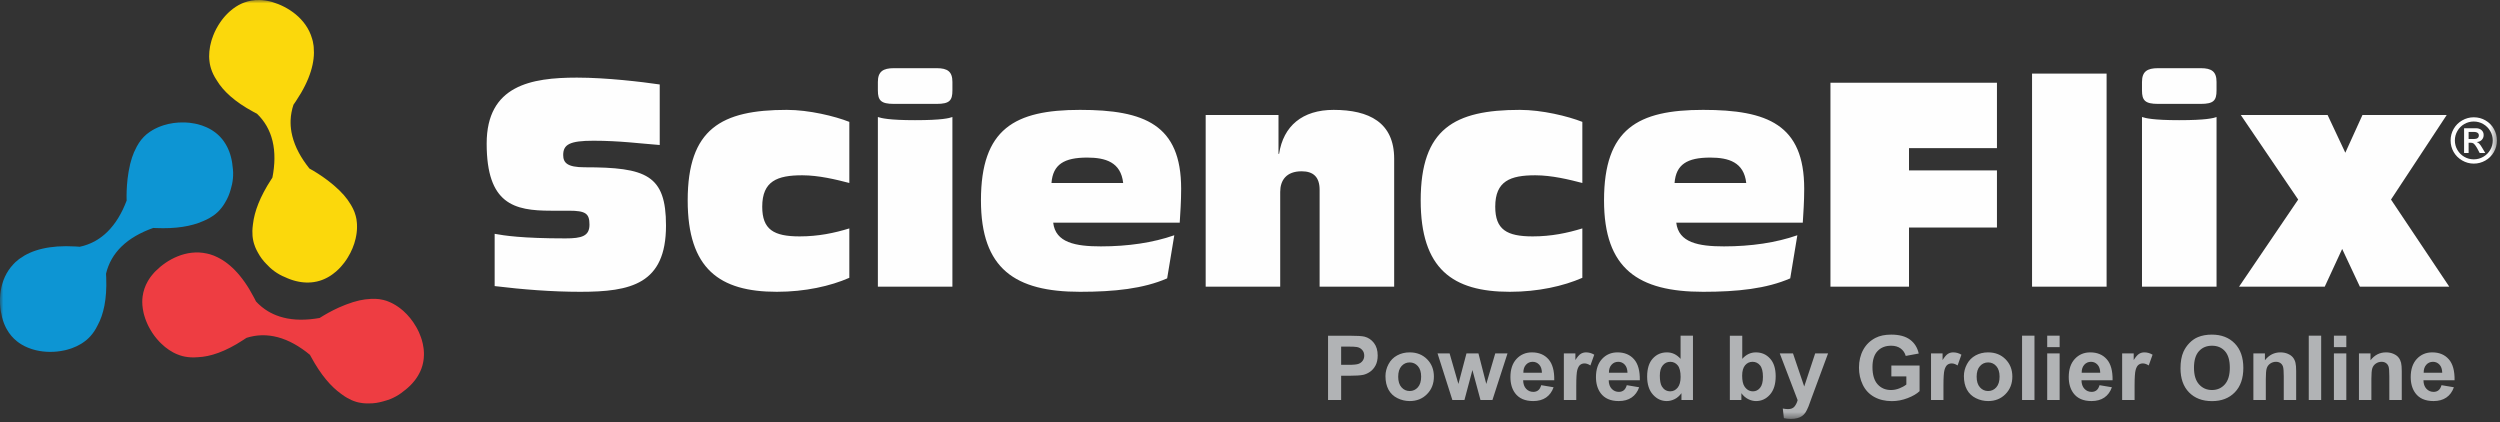 <svg xmlns="http://www.w3.org/2000/svg" xmlns:xlink="http://www.w3.org/1999/xlink" width="361" height="61" viewBox="0 0 361 61">
    <rect x="0" y="0" width="361" height="61" fill="#333333" stroke="none"/>
    <defs>
        <path id="prefix__a" d="M0 60.491L360.556 60.491 360.556 0 0 0z"/>
    </defs>
    <g fill="none" fill-rule="evenodd">
        <path fill="#FEFEFE" d="M71.429 33.764c1.36.248 3.918.66 10.228.66 2.35 0 3.463-.33 3.463-1.979 0-1.609-.536-2.02-2.97-2.02h-2.597c-5.32 0-9.278-.95-9.278-9.693 0-8.413 6.432-9.525 13.03-9.525 4.33 0 9.403.618 11.96.99v8.74c-2.763-.205-5.773-.617-9.567-.617-3.423 0-4.372.536-4.372 2.062 0 1.114.578 1.773 3.093 1.773 8.907 0 11.753 1.114 11.753 8.414 0 8.453-5.072 9.566-12.371 9.566-4.083 0-8.29-.33-12.372-.825v-7.546zM122.643 26.423c-1.896-.494-4.413-1.112-6.804-1.112-3.588 0-5.773.824-5.773 4.536 0 3.299 1.65 4.288 5.402 4.288 2.722 0 5.03-.494 7.175-1.153v7.133c-2.722 1.196-6.392 2.02-10.474 2.02-8.248 0-12.866-3.298-12.866-13.196 0-10.35 4.865-13.073 14.31-13.073 3.216 0 6.927.909 9.03 1.732v8.825zM126.765 16.897c.495.167 1.649.455 5.319.455h.083c3.835 0 4.907-.288 5.36-.455v24.497h-10.762V16.897zm0-5.072c0-1.484.742-1.98 2.308-1.98h6.187c1.567 0 2.268.496 2.268 1.98v1.238c0 1.443-.413 1.938-2.268 1.938h-6.187c-1.855 0-2.308-.495-2.308-1.938v-1.238zM162.186 26.423c-.33-3.01-2.557-3.668-5.196-3.668-3.341 0-4.95.989-5.156 3.668h10.352zm6.35 13.774c-3.423 1.486-7.587 1.939-12.577 1.939-9.362 0-14.31-3.3-14.31-13.197 0-10.35 4.866-13.073 14.31-13.073 9.319 0 14.598 2.145 14.598 11.383 0 1.979-.123 3.464-.206 4.907h-18.269c.33 2.886 3.217 3.422 6.887 3.422 3.917 0 7.547-.536 10.598-1.608l-1.031 6.227zM174.1 16.608h10.516v5.61h.083c.618-4.043 3.38-6.352 7.876-6.352 5.113 0 8.743 1.814 8.743 7.053v18.474h-10.765v-13.98c0-1.855-.907-2.68-2.597-2.68-2.225 0-3.094 1.32-3.094 2.97v13.69H174.1V16.608zM228.49 26.423c-1.896-.494-4.413-1.112-6.804-1.112-3.59 0-5.774.824-5.774 4.536 0 3.299 1.65 4.288 5.403 4.288 2.72 0 5.03-.494 7.175-1.153v7.133c-2.723 1.196-6.392 2.02-10.476 2.02-8.247 0-12.866-3.298-12.866-13.196 0-10.35 4.867-13.073 14.31-13.073 3.218 0 6.928.909 9.032 1.732v8.825zM252.156 26.423c-.329-3.01-2.557-3.668-5.194-3.668-3.343 0-4.95.989-5.156 3.668h10.35zm6.352 13.774c-3.423 1.486-7.59 1.939-12.578 1.939-9.36 0-14.308-3.3-14.308-13.197 0-10.35 4.865-13.073 14.308-13.073 9.32 0 14.597 2.145 14.597 11.383 0 1.979-.123 3.464-.206 4.907h-18.269c.332 2.886 3.217 3.422 6.89 3.422 3.915 0 7.546-.536 10.595-1.608l-1.029 6.227zM264.317 11.948L288.36 11.948 288.36 21.392 275.66 21.392 275.66 24.61 288.36 24.61 288.36 32.856 275.66 32.856 275.66 41.393 264.317 41.393z"/>
        <mask id="prefix__b" fill="#fff">
            <use xlink:href="#prefix__a"/>
        </mask>
        <path fill="#FEFEFE" d="M293.428 41.393L304.193 41.393 304.193 10.629 293.428 10.629zM309.304 16.897c.495.167 1.65.455 5.319.455h.083c3.835 0 4.908-.288 5.363-.455v24.497h-10.765V16.897zm0-5.072c0-1.484.74-1.98 2.31-1.98h6.184c1.568 0 2.27.496 2.27 1.98v1.238c0 1.443-.414 1.938-2.27 1.938h-6.183c-1.856 0-2.311-.495-2.311-1.938v-1.238zM331.858 28.816L323.57 16.608 336.107 16.608 338.664 22.054 341.138 16.608 353.304 16.608 345.261 28.816 353.673 41.394 340.766 41.394 338.209 35.949 335.693 41.394 323.321 41.394z" mask="url(#prefix__b)"/>
        <path fill="#0D95D3" d="M31.747 19.718l-.082-.084-.092-.088c-.003 0-.003-.002-.003-.002s0-.002-.002-.003c-.027-.026-.066-.06-.096-.086l-.006-.009-.094-.083c-.029-.025-.064-.055-.099-.083l-.014-.013s0-.002-.003-.002l-.002-.002-.119-.096-.03-.02c.01.005.017.011.024.017l-.107-.08-.023-.02c-.015-.01-.028-.017-.043-.028l-.06-.042c-.02-.016-.04-.03-.06-.044l-.152-.102-.17-.105-.01-.008c-.007-.002-.009-.002-.014-.006l-.074-.044-.005-.003c-.021-.01-.046-.024-.073-.04l-.076-.044c-.01-.004-.015-.008-.027-.014l-.014-.008c-.052-.027-.102-.055-.186-.094-.061-.032-.12-.06-.181-.087l-.055-.024-.026-.012c-.415-.185-.805-.312-1.142-.398-.021-.004-.046-.01-.069-.017l-.053-.014-.034-.008c-.006 0-.01-.003-.017-.005l-.046-.009-.223-.05-.021-.004c-.01-.003-.018-.003-.026-.006-.534-.107-.988-.145-1.287-.158h-.027c-.012 0-.029 0-.043-.002l-.24-.008h-.035c-.976-.018-1.962.116-2.887.408l-.1.034c-.11.038-.223.078-.332.118l-.02.008-.02.008-.1.038-.143.06-.034.013c-.037.015-.08.037-.123.054l-.116.053-.026.013-.025.01-.005.002v.001l-.009.004-.128.063.029-.014-.08.04-.037.02-.056.028c-.085.044-.196.11-.28.154l-.072.047c-.066.04-.133.08-.187.116l-.076.051-.046.033-.005.002c-.003.003-.007.004-.01.006l-.096.068c-.271.186-.512.387-.715.6-.024.024-.05.052-.076.082-.01.01-.02.017-.027.026-.063.07-.14.153-.22.25l-.049.05-.026.038-.021.024-.008.011-.006.002-.145.197.069-.09c-.046.06-.093.127-.142.196-.035.05-.069.097-.099.143-.027.042-.06.093-.087.142-.058.093-.116.19-.174.294-.008.015-.018.026-.024.04l-.01.015c-.003.011-.007.021-.012.031l-.013.017-.034.071c-.004.008-.01.017-.012.026-.473.854-.855 1.963-1.1 3.382-.008.036-.012.071-.02.11l-.017.096c-.218 1.29-.276 2.51-.282 3.383-.002.247.002.47.009.66v.056c-.166.44-.346.857-.535 1.255-.008.014-.014.03-.02.045-.093.19-.189.375-.287.557-.01.022-.023.045-.034.066-.1.188-.204.37-.313.543-.009.014-.015.031-.024.044-.114.185-.229.363-.348.535-.005.005-.008.01-.01.015-.24.345-.491.667-.756.965-.014.014-.024.03-.039.045-.079.09-.162.173-.245.258-.053.056-.107.116-.16.17-.137.133-.276.262-.416.383l-.027.022c-.438.377-.905.701-1.4.971l-.008.004c-.145.08-.293.151-.443.22-.025.01-.046.025-.074.035-.123.056-.248.104-.375.153-.055.021-.107.046-.164.064-.091.036-.188.063-.285.094-.09.028-.178.061-.272.087-.058.016-.117.03-.174.043-.12.031-.242.061-.367.09-.016-.003-.032-.003-.046-.005l-.198-.016c-.029-.002-.062-.006-.095-.006-.079-.006-.16-.01-.239-.015l-.052-.003c-3.766-.22-6.317.517-7.997 1.735-.03.022-.06.044-.09.063-.031.025-.063.046-.09.067-.126.09-.286.225-.454.384l-.047.043c-.05.045-.147.14-.27.276-2.109 2.225-2.197 5.407-1.64 7.621l.027.11.053.19c.019.065.038.131.058.193.002.006.004.008.004.012.037.12.078.234.121.347l.03.074c.033.084.068.17.104.252l.069.155.069.143c.04.082.083.16.126.241.007.008.013.022.02.034.403.723.901 1.29 1.45 1.731l.023.02c.05.037.1.08.153.114.036.031.078.06.118.09.03.02.057.04.085.061.444.305 1.014.605 1.723.838.027.01.053.017.083.026.053.02.103.035.16.05.002 0 .006.004.011.004l.033.008.083.023c.06.017.117.033.17.045.011.005.024.007.032.01.07.017.151.033.23.053l.062.014c.005 0 .01 0 .016.003l.026.005.078.015c.077.016.155.03.223.043.079.014.176.028.264.038l.042.006.008.001c.006.003.016.003.02.004l.06.01c.088.007.178.017.253.025l.106.01.09.006.122.011.109.003h.014c.115.007.223.011.325.013h.062c.7.011 1.412-.068 2.096-.22.063-.01.114-.022.155-.033.073-.017.144-.036.215-.056l.047-.013c.176-.048.346-.1.514-.155.07-.024.118-.04.178-.062.449-.165.873-.364 1.255-.594.008-.003.018-.009.024-.014.075-.048.15-.09.22-.14.027-.018.053-.035.08-.055.046-.03.083-.057.133-.092.008-.005.014-.01.02-.016l.003-.002h.002l.002-.004.027-.02.09-.067c.206-.15.395-.315.564-.485v-.003c.003 0 .005 0 .005-.004l.014-.013c.05-.05.1-.104.146-.153.01-.009.018-.019.027-.029l.053-.057.012-.017c.35-.386.695-.882 1.014-1.54.848-1.546 1.354-3.78 1.236-6.84-.008-.294-.018-.5-.026-.606.032-.134.067-.264.104-.395.014-.044.022-.088.037-.132.033-.108.075-.218.113-.327.024-.072.05-.152.08-.224.03-.079.064-.155.1-.23.043-.102.082-.205.128-.303.025-.053.056-.103.082-.153.06-.12.12-.24.188-.356.017-.034.04-.066.06-.098.078-.134.156-.264.241-.39.015-.024.032-.044.05-.066.092-.138.188-.27.293-.403.01-.014.023-.03.037-.045.105-.13.213-.258.323-.384l.03-.032.027-.03c.117-.126.237-.252.364-.374.058-.055.12-.107.18-.162.091-.084.178-.169.274-.25l.082-.063c.131-.109.265-.216.404-.322l.113-.08c.134-.097.268-.194.41-.287.05-.032.104-.06.154-.093.134-.086.265-.17.404-.252.061-.034.128-.068.19-.103.133-.075.265-.149.405-.22.07-.036.145-.07.218-.105.138-.068.273-.136.414-.2.069-.032.14-.059.206-.089.151-.066.303-.132.463-.196.05-.02.102-.037.152-.058.163-.06.328-.124.498-.185.015 0 .029.004.044.004l.215.01.047.001c2.998.134 5.213-.265 6.838-.979.06-.026.107-.045.137-.056l.03-.014c.588-.249 1.02-.504 1.345-.733.002 0 .005-.005.01-.006l.026-.019-.01.007.024-.016c.02-.016.042-.03.06-.046.021-.013.041-.032.063-.046h.002v-.002c.007-.006.015-.01.021-.016.01-.006.017-.012.026-.019.003-.003.01-.007.017-.01l.014-.012c.022-.019.042-.037.064-.053l.05-.04.043-.037c.076-.066.141-.122.188-.165.034-.032.07-.067.11-.102.11-.106.274-.277.468-.523.003-.004.01-.009.012-.014.003-.008.008-.013.014-.019.032-.044.068-.086.103-.135l.054-.076c.024-.036.048-.067.071-.103l.014-.018c.006-.006.009-.013.013-.017l.053-.084h.002l.052-.084c.002 0 .002-.002.002-.002.032-.047.059-.095.089-.143.014-.025.026-.047.041-.07.008-.013.014-.027.023-.039l.01-.016c.371-.606.626-1.244.795-1.87.29-.926.468-2.083.262-3.378 0-.008-.003-.015-.003-.023l-.016-.14V23.8l-.006-.053-.012-.108c-.017-.1-.035-.232-.052-.333l-.052-.259-.008-.038c-.002-.01-.008-.024-.008-.037l-.01-.047c-.002-.005-.002-.007-.004-.008l-.007-.04c0-.007-.005-.015-.006-.02 0 .002 0 .006.004.008-.004-.003-.004-.007-.005-.009v.001c-.016-.077-.037-.157-.054-.22-.014-.055-.027-.108-.044-.159l-.004-.014c-.005-.026-.011-.048-.02-.07-.005-.013-.008-.028-.01-.04l-.027-.083c-.017-.046-.03-.094-.047-.138-.002-.013-.006-.026-.012-.038v-.003l-.053-.145-.023-.068-.044-.107c-.01-.023-.019-.047-.03-.07-.008-.022-.015-.044-.027-.069l-.026-.058-.041-.099-.023-.048.01.024-.011-.025-.01-.023c-.005-.013-.012-.023-.017-.035l-.043-.088-.016-.036-.01-.012v-.005l-.002-.005-.014-.027s0-.003-.003-.004c-.009-.019-.017-.037-.028-.057-.01-.023-.024-.045-.035-.065l-.017-.03-.016-.028c-.216-.399-.5-.82-.873-1.215l-.024-.026c-.005-.005-.01-.012-.017-.017-.009-.012-.02-.023-.03-.032-.002 0-.003-.003-.005-.005z" mask="url(#prefix__b)"/>
        <path fill="#EE3D42" d="M61.014 52.7v-.002c.011-.034.023-.078.03-.115l.03-.121v-.006c.01-.038.02-.088.029-.127v-.01c.01-.04.017-.084.024-.123.008-.04.014-.084.02-.125l.004-.022v-.005l.02-.151.005-.035-.004.026.015-.132.003-.032c.003-.017.003-.033.004-.048l.003-.075c.005-.024.006-.049.006-.074l.01-.183c.002-.087.005-.143.005-.201v-.024c0-.028-.003-.055-.003-.089v-.005l-.002-.081v-.118l-.005-.018c-.002-.058-.005-.118-.012-.207-.006-.069-.012-.137-.02-.203l-.008-.057c0-.009 0-.019-.002-.028-.055-.45-.145-.85-.247-1.186-.005-.021-.012-.043-.021-.066l-.014-.052-.011-.035c-.002-.006-.002-.01-.005-.016l-.016-.046c-.023-.075-.047-.144-.072-.215-.002-.009-.005-.017-.01-.022 0-.009-.005-.018-.007-.023-.18-.515-.381-.926-.523-1.185l-.016-.025c-.005-.012-.012-.026-.02-.038l-.115-.211-.005-.008c-.003-.001-.005-.003-.005-.007-.002-.001-.005-.006-.005-.007s-.002-.006-.005-.006v-.001c-.486-.845-1.108-1.623-1.834-2.267-.026-.024-.053-.044-.078-.065-.09-.077-.181-.155-.274-.227-.007-.003-.013-.009-.017-.013l-.017-.012-.083-.068-.125-.092c-.012-.006-.023-.015-.03-.02l-.108-.078-.105-.072c-.01-.004-.017-.01-.024-.016l-.02-.016-.007-.003-.004-.003-.006-.003-.117-.076.026.015c-.027-.015-.05-.03-.078-.048l-.035-.021c-.019-.01-.036-.023-.053-.034-.082-.051-.194-.108-.279-.16l-.073-.037c-.068-.034-.14-.072-.197-.102-.026-.012-.054-.025-.084-.036-.016-.01-.034-.019-.053-.026v-.003l-.012-.005-.106-.047c-.3-.136-.598-.24-.886-.307l-.108-.022-.035-.007c-.096-.021-.205-.042-.33-.062l-.066-.014-.047-.006c-.01-.001-.023-.002-.03-.006l-.014-.001-.008-.001-.24-.025.111.013c-.076-.008-.155-.015-.241-.02-.06-.006-.116-.012-.171-.012-.053-.002-.11-.002-.17-.002-.106-.001-.22-.001-.34.002h-.065l-.03.003h-.023l-.08.006c-.008.003-.017.003-.026.003-.974.034-2.123.278-3.468.796l-.103.039-.093.036c-1.218.474-2.294 1.053-3.046 1.499-.213.125-.4.239-.563.345-.004 0-.004.002-.008.005-.008.005-.017.014-.029.019-.004.002-.007.003-.009.006-.462.081-.913.147-1.354.186l-.047.004c-.21.022-.42.033-.625.042-.023.003-.051.005-.075.006-.21.009-.419.011-.626.009l-.051.002c-.216-.002-.428-.01-.637-.025h-.018c-.419-.028-.825-.077-1.218-.149-.017-.004-.038-.008-.055-.01-.118-.023-.231-.051-.347-.078-.08-.018-.156-.033-.23-.054-.187-.045-.367-.1-.544-.156-.009-.005-.02-.007-.03-.013-.55-.181-1.068-.415-1.553-.701-.003-.001-.005-.004-.008-.004-.142-.086-.28-.177-.418-.268-.02-.016-.044-.03-.067-.045-.11-.076-.217-.159-.324-.243l-.14-.107c-.076-.062-.15-.13-.225-.196-.073-.064-.146-.124-.215-.19-.044-.042-.085-.083-.127-.126-.088-.088-.18-.177-.264-.27l-.022-.042-.087-.176c-.014-.026-.03-.055-.042-.084-.038-.072-.075-.141-.111-.214-.01-.016-.019-.031-.026-.048-1.746-3.342-3.691-5.151-5.601-5.963-.033-.017-.069-.032-.1-.046-.038-.015-.072-.032-.104-.046-.139-.061-.338-.127-.56-.189l-.063-.018c-.064-.021-.195-.055-.378-.091-2.99-.663-5.764.896-7.377 2.513-.029.028-.055.052-.082.08-.044.047-.088.095-.137.143-.043.05-.088.099-.131.15-.005.002-.006.005-.008.009-.082.093-.163.19-.238.285-.015.017-.03.039-.047.058l-.165.22c-.03.048-.063.094-.093.139-.032.046-.06.09-.088.134-.05.077-.096.154-.142.231-.008.012-.015.024-.02.036-.415.717-.64 1.437-.738 2.132-.002.012-.004.021-.007.029-.009.066-.015.128-.02.192l-.015.146-.01.107c-.031.538.003 1.178.17 1.905.005.03.012.057.018.088l.04.16c0 .006.003.01.003.014.005.01.008.022.01.032l.022.083c.017.06.032.118.05.17v.001c.003.009.005.023.01.03.02.066.046.148.072.225l.017.058.008.016.008.028.027.073c.026.074.052.147.08.211.027.077.065.165.1.249l.015.038c0 .003.005.006.006.009.002.007.005.013.008.018l.024.055c.034.082.073.164.104.233l.047.096.041.078.053.111.052.096c.003.005.006.007.008.012.055.102.107.195.157.283l.005.005v.002l.008.015.02.032c.35.608.784 1.181 1.264 1.687l.11.113.159.157.035.033c.131.128.264.247.4.362.053.046.092.08.142.121.373.298.761.56 1.154.771l.025.013c.078.042.154.08.233.116.029.016.06.027.085.042.052.021.095.043.152.065.008.004.016.007.023.012h.003l.002.001h.003l.031.014c.035.012.07.025.102.04.238.098.476.177.706.235h.005c.002.003.006.003.008.003l.02.003c.069.018.134.033.203.047.014.001.024.005.038.007l.076.018.02.002c.515.099 1.114.14 1.843.077 1.761-.068 3.94-.785 6.504-2.46.248-.157.42-.271.506-.333.129-.043.26-.077.394-.113l.128-.035c.112-.029.226-.05.338-.071.079-.017.157-.035.236-.049.082-.013.165-.023.246-.034.111-.016.22-.033.327-.042.057-.005.116-.005.175-.012.133-.008.267-.02.4-.022.038 0 .078.002.116.001.154 0 .306 0 .46.01.028 0 .053.003.08.007.164.011.33.024.495.046.02.001.04.005.058.006.166.024.334.049.497.081.014.004.03.008.042.008l.037.01c.171.033.341.074.51.118.078.023.154.048.23.07.12.036.24.069.36.108.03.012.063.027.095.039.161.055.322.114.483.179.044.018.086.041.127.057.15.065.302.13.456.205.053.026.107.055.162.083.14.069.279.14.42.219.063.034.125.073.188.108.13.076.264.153.398.235.067.041.133.089.2.131.129.084.258.164.386.255l.182.129c.135.099.27.194.406.297l.127.102c.138.106.278.215.413.329.008.013.015.028.021.04.03.058.072.132.103.189l.023.041c1.428 2.643 2.908 4.335 4.358 5.365l.117.086c.01.007.017.011.026.019.516.377.958.617 1.322.776 0 .003.005.003.008.006.01.004.02.007.029.013l-.01-.006.027.014c.024.008.046.019.07.027.023.012.049.022.073.03l.003.001c.008.004.014.009.023.011.008.002.02.01.03.011.005.001.01.005.017.008l.016.006c.027.01.054.022.08.03l.06.02.052.019c.098.034.177.058.241.077l.142.042c.148.039.38.09.69.132.005.003.013.003.018.004.01.001.018.001.025.003.053.007.108.012.17.017.029.001.062.007.092.009.041.003.08.006.121.007l.025.002h.023c.03.004.066.004.099.007.032 0 .066 0 .1.003h.171l.08.001.043-.001h.023c.709.01 1.386-.102 2.01-.281.941-.228 2.03-.669 3.032-1.509.005-.007.013-.01.017-.014h.003c.038-.029.075-.059.11-.088.002 0 .005-.002.005-.003.016-.011.03-.021.044-.034l.087-.064.26-.219c.077-.069.138-.124.194-.177l.029-.027.026-.024c.013-.009.026-.024.038-.032 0-.002.003-.005.005-.007l.03-.029c.002-.006.01-.011.016-.015-.003.004-.005.008-.008.009l.008-.009c.053-.053.11-.112.16-.158.038-.039.075-.08.111-.121l.012-.009.049-.055.03-.031c.019-.022.038-.042.056-.066.031-.037.063-.071.095-.111l.024-.027c0-.002.002-.003.002-.003.035-.041.066-.08.1-.118l.044-.056.069-.092c.017-.02.032-.041.047-.062.016-.018.029-.037.046-.058l.034-.054c.023-.028.041-.056.066-.085l.028-.045-.016.021.016-.023.013-.019c.008-.012.015-.025.023-.034.02-.027.036-.053.053-.081l.023-.032.008-.012.004-.006v-.003l.017-.027c.002-.002.002-.002.002-.005.012-.019.025-.035.035-.054.011-.02.023-.043.036-.062l.018-.028.017-.028c.23-.394.446-.853.592-1.376l.01-.033c.003-.006.003-.015.005-.025.005-.016.01-.03.012-.043 0-.002.002-.002.002-.005z" mask="url(#prefix__b)"/>
        <path fill="#FBD80C" d="M45.824 40.634l.115-.031.122-.032h.002l.004-.001.124-.038.009-.003.122-.04c.034-.012.08-.026.118-.04l.018-.006.005-.001c.002 0 .002 0 .003-.002l.143-.055.032-.014-.026.01.124-.048.029-.014c.014-.008.029-.014.046-.021l.066-.03c.023-.01.045-.018.069-.03l.165-.08c.077-.041.127-.065.176-.092l.012-.005c.006-.003.008-.008.013-.008l.076-.043c.002 0 .002-.001.004-.003l.073-.04.075-.046c.009-.006.014-.01.024-.014l.014-.007c.05-.031.1-.065.179-.113.057-.038.11-.08.166-.115l.047-.033.024-.018c.37-.263.678-.533.924-.782.014-.016.032-.032.046-.05.015-.012.029-.026.04-.037.01-.01.018-.02.024-.028.005-.003.01-.006.012-.01l.035-.036c.05-.056.104-.111.153-.165.006-.005.013-.014.016-.02.006-.004.013-.01.017-.02.364-.404.63-.775.79-1.025l.016-.022.02-.04c.047-.066.089-.135.129-.202l.007-.008.002-.005.008-.011.002-.005v-.001c.51-.83.897-1.75 1.113-2.694l.02-.102c.026-.115.05-.231.069-.347 0-.007.003-.015.005-.021l.002-.02c.004-.036.012-.07.017-.108.009-.051.014-.102.022-.153.002-.013.003-.027.008-.036.002-.04.006-.086.014-.13.002-.045.007-.086.012-.13l.004-.027.002-.028v-.005c.002-.001.002-.001.002-.004v-.008l.01-.14-.001.03c0-.03.002-.057.006-.088V33.1l.007-.063.004-.32-.002-.084-.002-.221c-.002-.027-.006-.061-.007-.09 0-.02-.003-.04-.004-.057v-.005c-.002-.005 0-.006 0-.011-.002-.036-.006-.081-.01-.118-.023-.33-.076-.64-.155-.922l-.031-.108c-.003-.012-.005-.024-.011-.035-.026-.092-.06-.197-.101-.317l-.021-.066-.017-.043-.012-.03-.005-.014-.001-.004-.093-.225.042.104c-.03-.07-.061-.143-.097-.221-.024-.055-.047-.108-.072-.156-.023-.048-.05-.098-.08-.15-.05-.095-.104-.195-.163-.297-.01-.014-.014-.028-.024-.041l-.008-.017-.018-.026-.011-.02-.043-.065c-.005-.01-.011-.016-.014-.024-.496-.84-1.26-1.731-2.358-2.664-.028-.024-.054-.048-.083-.071l-.075-.063c-1.001-.845-2.021-1.515-2.772-1.962-.213-.126-.404-.237-.572-.327l-.01-.005c-.008-.007-.02-.013-.031-.02l-.01-.003c-.293-.367-.562-.733-.81-1.101l-.026-.037c-.12-.178-.23-.355-.336-.531-.012-.02-.03-.041-.04-.062-.11-.183-.211-.365-.31-.546-.006-.015-.016-.03-.022-.044-.103-.191-.198-.381-.285-.57-.004-.007-.005-.012-.01-.018-.174-.381-.324-.761-.447-1.14-.006-.02-.014-.037-.02-.055-.036-.116-.067-.23-.096-.343-.022-.074-.045-.15-.065-.224-.046-.187-.085-.37-.12-.553-.002-.01-.003-.023-.007-.033-.101-.57-.143-1.138-.124-1.7v-.008c.006-.165.02-.33.037-.495.002-.027.002-.054.005-.08.015-.136.038-.268.06-.402.009-.057.014-.114.027-.173.017-.098.04-.196.066-.293.019-.094.038-.187.06-.278.016-.06.038-.115.053-.172.033-.121.068-.241.109-.363l.028-.037.112-.163c.017-.023.036-.05.053-.077.047-.066.09-.133.137-.2l.027-.045c2.103-3.131 2.76-5.704 2.563-7.771-.003-.036-.005-.074-.01-.108-.002-.04-.007-.08-.01-.112-.012-.153-.048-.361-.1-.584l-.013-.063c-.014-.067-.045-.198-.103-.375-.846-2.945-3.541-4.634-5.731-5.28-.037-.011-.075-.021-.111-.034l-.191-.05c-.063-.016-.13-.033-.197-.046L38.828.17c-.124-.028-.243-.052-.363-.073l-.076-.012c-.091-.014-.182-.028-.273-.038-.055-.007-.111-.013-.167-.018-.054-.006-.106-.01-.157-.014-.094-.006-.181-.01-.272-.013l-.041-.001c-.828-.022-1.57.123-2.227.37-.01.005-.017.009-.027.012-.06.022-.12.045-.18.07-.044.018-.088.038-.134.059l-.097.042c-.49.228-1.037.566-1.596 1.06l-.065.056c-.041.038-.082.074-.123.114l-.01.008-.024.024-.063.059c-.045.044-.086.085-.124.125h-.001l-.024.022-.161.172-.044.045-.01.012c-.005.007-.014.014-.02.02l-.053.06-.147.17c-.052.062-.113.138-.17.209l-.025.03-.008.01c-.003.005-.006.01-.011.015l-.037.048c-.053.069-.107.14-.152.203l-.061.088-.051.074-.07.1-.061.089c-.001.003-.003.009-.006.012-.063.097-.123.189-.175.274l-.003.005h-.002c-.002.007-.006.014-.01.019l-.017.032c-.365.596-.66 1.25-.876 1.917-.02.06-.038.109-.05.15l-.06.213c-.006.017-.01.03-.013.048-.047.174-.09.349-.127.523-.014.07-.025.12-.035.183-.086.47-.131.936-.128 1.382v.029c.003.087.004.174.01.26 0 .034.004.065.007.096 0 .055.006.102.013.164v.023l.004.005v.004l.003.035c.003.037.009.072.012.11.028.255.07.499.132.732 0 0 0 .002.002.003 0 .002 0 .005.002.007l.004.02c.018.068.038.136.058.2.003.014.007.026.012.038l.02.076.008.018c.159.498.408 1.047.814 1.655.9 1.515 2.572 3.085 5.268 4.538.256.143.44.235.534.283.099.095.193.194.287.293.03.032.065.063.094.095.078.087.15.175.225.263.05.063.106.123.155.186.053.065.098.133.147.198.065.09.133.179.193.269.033.047.06.098.095.148.069.112.144.225.21.339.02.035.034.07.054.103.072.136.146.269.21.407l.034.074c.07.152.137.302.198.459.008.017.014.037.022.055.056.157.115.314.166.474l.01.04c.005.013.008.027.01.039.052.165.099.33.142.503.017.079.03.158.048.237.024.12.054.24.076.367.005.032.006.065.013.1.028.169.05.339.072.513.005.045.007.093.01.135.017.165.03.332.038.5.006.06.004.122.006.183.005.156.01.313.008.472 0 .07-.003.144-.004.217-.004.152-.008.303-.017.462-.003.077-.014.16-.02.24-.011.15-.021.303-.038.46-.007.07-.02.147-.028.22-.021.166-.04.33-.066.5-.008.052-.02.105-.027.16-.028.17-.06.346-.094.522-.007.013-.016.025-.024.036l-.118.183-.026.038c-1.637 2.515-2.416 4.627-2.627 6.39l-.02.147c-.002.01-.002.02-.002.03-.086.633-.086 1.136-.053 1.533l.002.008.002.033v-.011.03l.008.076.008.076v.003c0 .01.003.017.003.026.003.01.003.02.004.033.002.003.002.012.002.017l.003.019c.004.029.007.059.014.084 0 .02.004.043.007.062.004.02.008.038.01.057.017.099.034.182.047.244l.033.148c.034.146.099.379.212.667l.007.02c0 .007.005.013.008.022l.064.155.039.087c.017.038.032.075.052.114 0 .005.005.01.009.019.004.008.005.013.009.019.014.03.03.06.046.09l.04.089c0 .002.004.003.004.005l.079.146c.014.024.026.049.039.073l.022.036c0 .008.007.013.009.02.334.627.752 1.169 1.209 1.634.649.716 1.557 1.46 2.775 1.939.008 0 .016.007.022.01.04.019.084.038.128.055.003.003.004.004.008.004.015.009.033.015.049.023l.098.043.312.124c.1.035.18.065.253.088l.035.013c.01.005.026.009.036.01.014.007.033.014.046.016.002.002.005.004.008.004l.04.012c.008.003.015.006.02.006-.003 0-.007 0-.01-.002.003.002.007.002.012.002-.002.002-.002 0-.002 0 .074.02.152.047.218.065.052.015.104.028.157.044l.016.002.07.018c.012.004.025.008.04.009.03.009.058.013.085.019.048.012.095.02.142.03.014.004.027.005.038.01h.003l.153.029.07.014.114.017c.023.004.049.008.075.01.024.005.046.01.075.013l.062.007.106.012.052.006-.024-.003.027.003.025.004c.012 0 .026 0 .037.003l.098.007.038.003h.018l.002.002h.037l.005.002c.022.002.042.004.063.004.026 0 .05 0 .074.002l.034.003h.03c.456.015.965-.016 1.494-.137.01-.001.02-.006.032-.007.009-.001.018-.005.025-.006.014-.002.029-.007.04-.01l.009-.001z" mask="url(#prefix__b)"/>
        <path fill="#B1B3B5" d="M193.66 50.046v2.636h1.036c.744 0 1.242-.047 1.492-.147.252-.096.448-.25.59-.456.145-.206.217-.447.217-.721 0-.338-.102-.618-.304-.836-.198-.22-.451-.357-.757-.412-.227-.042-.677-.064-1.358-.064h-.915zm-1.89 7.717v-9.287h3.035c1.148 0 1.897.047 2.246.14.535.138.984.442 1.347.908.36.468.54 1.07.54 1.809 0 .569-.102 1.049-.31 1.439-.21.387-.474.69-.797.915-.321.22-.647.366-.98.44-.45.09-1.102.13-1.96.13h-1.23v3.506h-1.89zM201.9 54.4c0 .665.158 1.175.48 1.532.316.354.713.532 1.18.532.467 0 .859-.178 1.177-.532.317-.357.476-.869.476-1.546 0-.659-.16-1.167-.476-1.522-.318-.354-.71-.53-1.177-.53-.467 0-.864.176-1.18.53-.322.355-.48.867-.48 1.536m-1.838-.096c0-.59.148-1.164.44-1.717.295-.555.71-.976 1.249-1.266.536-.292 1.14-.438 1.804-.438 1.025 0 1.864.33 2.52.992.655.66.98 1.495.98 2.504 0 1.018-.328 1.861-.991 2.532-.66.671-1.494 1.002-2.498 1.002-.621 0-1.214-.138-1.777-.417-.564-.278-.992-.688-1.286-1.225-.293-.538-.441-1.194-.441-1.967M209.723 57.762L207.581 51.035 209.323 51.035 210.593 55.444 211.757 51.035 213.488 51.035 214.619 55.444 215.914 51.035 217.683 51.035 215.507 57.762 213.782 57.762 212.617 53.435 211.466 57.762zM222.654 53.822c-.013-.514-.146-.907-.4-1.174-.257-.268-.568-.404-.935-.404-.39 0-.713.14-.969.426-.257.282-.383.667-.377 1.152h2.681zm-.104 1.797l1.788.301c-.229.65-.592 1.143-1.087 1.483-.496.34-1.118.51-1.86.51-1.177 0-2.05-.381-2.618-1.146-.448-.611-.669-1.386-.669-2.318 0-1.113.293-1.988.88-2.621.587-.63 1.331-.945 2.227-.945 1.01 0 1.805.33 2.39.992.578.66.86 1.672.832 3.036h-4.493c.015.529.158.94.434 1.233.28.294.622.442 1.035.442.282 0 .517-.078.71-.23.19-.151.335-.397.431-.736zM227.614 57.762h-1.793v-6.727h1.665v.958c.284-.453.54-.753.768-.895.229-.145.485-.215.773-.215.41 0 .806.11 1.184.335l-.555 1.553c-.303-.196-.583-.293-.842-.293-.254 0-.465.07-.638.207-.176.137-.312.385-.415.743-.1.361-.147 1.112-.147 2.257v2.077zM235.01 53.822c-.013-.514-.148-.907-.402-1.174-.255-.268-.565-.404-.934-.404-.39 0-.713.14-.968.426-.257.282-.382.667-.377 1.152h2.68zm-.103 1.797l1.787.301c-.23.65-.591 1.143-1.09 1.483-.494.34-1.116.51-1.86.51-1.175 0-2.047-.381-2.614-1.146-.448-.611-.673-1.386-.673-2.318 0-1.113.298-1.988.884-2.621.587-.63 1.328-.945 2.226-.945 1.009 0 1.802.33 2.387.992.583.66.86 1.672.836 3.036h-4.493c.013.529.156.94.434 1.233.278.294.62.442 1.034.442.283 0 .517-.078.708-.23.19-.151.338-.397.434-.736zM239.68 54.252c0 .718.102 1.238.3 1.56.289.464.695.695 1.214.695.412 0 .763-.174 1.052-.522.289-.348.435-.869.435-1.56 0-.775-.141-1.329-.421-1.67-.28-.339-.643-.51-1.08-.51-.426 0-.782.168-1.067.505-.288.333-.433.835-.433 1.502zm4.786 3.51h-1.664v-.988c-.278.384-.603.67-.978.858-.38.188-.757.281-1.141.281-.78 0-1.446-.31-2-.933-.557-.62-.835-1.492-.835-2.607 0-1.139.27-2.005.812-2.6.54-.595 1.223-.89 2.049-.89.756 0 1.41.311 1.966.937v-3.345h1.79v9.287zM251.568 54.252c0 .698.113 1.213.332 1.546.311.474.725.71 1.24.71.394 0 .733-.167 1.012-.504.28-.336.417-.865.417-1.586 0-.77-.14-1.322-.42-1.664-.283-.338-.643-.51-1.079-.51-.432 0-.789.167-1.073.497-.285.333-.429.835-.429 1.511zm-1.778 3.51v-9.287h1.792v3.345c.554-.626 1.21-.937 1.965-.937.827 0 1.51.295 2.048.89.541.595.813 1.443.813 2.556 0 1.148-.277 2.032-.828 2.653-.55.621-1.219.931-2.008.931-.386 0-.768-.096-1.145-.287-.377-.193-.7-.478-.972-.852v.988h-1.665zM257 51.035h1.91l1.619 4.776 1.582-4.776h1.86l-2.394 6.474-.427 1.172c-.161.393-.31.691-.45.9-.143.205-.305.374-.492.502-.186.131-.413.228-.683.301-.27.073-.577.107-.916.107-.344 0-.684-.034-1.015-.107l-.16-1.393c.282.055.533.083.76.083.417 0 .725-.123.927-.365.199-.24.353-.55.459-.928L257 51.035zM273.113 54.349v-1.566h4.073v3.699c-.397.382-.969.716-1.72 1.005-.75.29-1.512.434-2.28.434-.977 0-1.833-.204-2.56-.611-.729-.407-1.274-.991-1.64-1.747-.368-.76-.55-1.586-.55-2.474 0-.968.204-1.828.613-2.58.41-.751 1.006-1.327 1.795-1.73.598-.307 1.347-.461 2.241-.461 1.16 0 2.067.242 2.72.724.654.484 1.073 1.154 1.26 2.006l-1.878.346c-.13-.455-.377-.814-.74-1.08-.365-.262-.82-.393-1.362-.393-.827 0-1.485.258-1.972.779-.487.518-.729 1.29-.729 2.31 0 1.104.246 1.929.738 2.48.495.553 1.142.829 1.942.829.395 0 .791-.08 1.19-.232.398-.153.74-.342 1.023-.561v-1.177h-2.164zM280.635 57.762h-1.796v-6.727h1.668v.958c.283-.453.54-.753.769-.895.226-.145.484-.215.775-.215.407 0 .8.11 1.178.335l-.553 1.553c-.303-.196-.582-.293-.842-.293-.251 0-.466.07-.64.207-.172.137-.31.385-.411.743-.1.361-.148 1.112-.148 2.257v2.077zM285.427 54.4c0 .665.158 1.175.48 1.532.316.354.71.532 1.177.532.468 0 .862-.178 1.178-.532.317-.357.478-.869.478-1.546 0-.659-.161-1.167-.478-1.522-.316-.354-.71-.53-1.178-.53-.467 0-.861.176-1.177.53-.322.355-.48.867-.48 1.536m-1.84-.096c0-.59.148-1.164.44-1.717.295-.555.712-.976 1.248-1.266.539-.292 1.142-.438 1.804-.438 1.026 0 1.865.33 2.52.992.655.66.984 1.495.984 2.504 0 1.018-.331 1.861-.992 2.532-.664.671-1.495 1.002-2.501 1.002-.621 0-1.211-.138-1.775-.417-.563-.278-.993-.688-1.287-1.225-.293-.538-.441-1.194-.441-1.967M291.986 57.762L293.779 57.762 293.779 48.475 291.986 48.475zM295.617 57.762h1.793v-6.727h-1.793v6.727zm0-7.64h1.793v-1.647h-1.793v1.647zM303.274 53.822c-.013-.514-.146-.907-.402-1.174-.256-.268-.565-.404-.93-.404-.391 0-.715.14-.971.426-.254.282-.382.667-.377 1.152h2.68zm-.101 1.797l1.786.301c-.231.65-.592 1.143-1.087 1.483-.498.34-1.115.51-1.862.51-1.177 0-2.05-.381-2.613-1.146-.448-.611-.671-1.386-.671-2.318 0-1.113.29-1.988.879-2.621.586-.63 1.33-.945 2.227-.945 1.008 0 1.806.33 2.386.992.585.66.862 1.672.839 3.036h-4.493c.01.529.155.94.432 1.233.277.294.623.442 1.032.442.284 0 .52-.078.71-.23.192-.151.337-.397.435-.736zM308.234 57.762h-1.796v-6.727h1.668v.958c.286-.453.542-.753.771-.895.226-.145.485-.215.774-.215.406 0 .8.11 1.18.335l-.555 1.553c-.302-.196-.583-.293-.844-.293-.249 0-.462.07-.636.207-.175.137-.313.385-.412.743-.1.361-.15 1.112-.15 2.257v2.077zM316.812 53.113c0 1.051.243 1.847.731 2.39.491.543 1.111.816 1.865.816.753 0 1.371-.272 1.853-.809.482-.538.726-1.346.726-2.421 0-1.066-.237-1.859-.706-2.384-.47-.524-1.094-.784-1.873-.784-.779 0-1.406.264-1.885.794-.476.53-.712 1.33-.712 2.398m-1.946.062c0-.945.14-1.737.426-2.381.214-.473.505-.898.872-1.273.37-.376.77-.655 1.21-.838.584-.244 1.254-.365 2.016-.365 1.377 0 2.483.423 3.308 1.272.827.85 1.241 2.029 1.241 3.541 0 1.5-.409 2.672-1.23 3.52-.822.846-1.918 1.27-3.293 1.27-1.392 0-2.497-.421-3.32-1.264-.822-.844-1.23-2.001-1.23-3.482M331.567 57.762h-1.793v-3.434c0-.728-.04-1.197-.116-1.41-.078-.214-.201-.379-.372-.495-.173-.119-.382-.179-.623-.179-.311 0-.59.085-.84.254-.245.17-.413.392-.503.671-.093.278-.136.795-.136 1.544v3.05h-1.796v-6.728h1.667v.987c.59-.76 1.337-1.139 2.233-1.139.395 0 .757.068 1.086.211.326.144.575.323.743.543.169.217.284.467.349.746.068.28.1.68.1 1.197v4.182zM333.385 57.762L335.178 57.762 335.178 48.475 333.385 48.475zM337.017 57.762h1.791v-6.727h-1.791v6.727zm0-7.64h1.791v-1.647h-1.791v1.647zM346.814 57.762h-1.795v-3.434c0-.728-.038-1.197-.117-1.41-.075-.214-.2-.379-.373-.495-.171-.119-.377-.179-.621-.179-.311 0-.59.085-.836.254-.246.17-.417.392-.508.671-.093.278-.137.795-.137 1.544v3.05h-1.794v-6.728h1.668v.987c.59-.76 1.334-1.139 2.232-1.139.397 0 .759.068 1.085.211.329.144.576.323.743.543.169.217.285.467.353.746.065.28.1.68.1 1.197v4.182zM352.659 53.822c-.013-.514-.146-.907-.402-1.174-.256-.268-.567-.404-.931-.404-.392 0-.717.14-.97.426-.257.282-.382.667-.377 1.152h2.68zm-.103 1.797l1.786.301c-.23.65-.59 1.143-1.088 1.483-.495.34-1.115.51-1.858.51-1.181 0-2.053-.381-2.618-1.146-.447-.611-.671-1.386-.671-2.318 0-1.113.294-1.988.88-2.621.59-.63 1.33-.945 2.228-.945 1.01 0 1.805.33 2.388.992.583.66.86 1.672.837 3.036h-4.494c.01.529.156.94.435 1.233.276.294.62.442 1.03.442.283 0 .519-.078.71-.23.19-.151.336-.397.435-.736z" mask="url(#prefix__b)"/>
        <path fill="#FEFEFE" d="M357.278 20.07c.214 0 .378-.045.494-.135.116-.089.174-.216.174-.38s-.061-.289-.183-.376c-.121-.086-.283-.13-.485-.13h-.81v1.02h.81zm.255-1.552c.328 0 .595.09.8.27.205.18.307.415.307.705 0 .28-.09.512-.268.7-.178.187-.417.292-.716.315v.018c.129.044.247.118.353.222.107.104.255.316.442.635l.422.712h-.808l-.167-.317c-.144-.292-.28-.529-.407-.709-.127-.18-.238-.302-.332-.365-.093-.063-.224-.094-.391-.094h-.3v1.485h-.653v-3.577h1.718zm-3.05 1.758c0 .498.124.958.37 1.38.249.421.58.752.997.993.416.24.868.36 1.358.36.495 0 .955-.123 1.38-.369.424-.246.758-.579 1.002-.998.243-.419.364-.874.364-1.366 0-.487-.123-.94-.37-1.363-.245-.422-.58-.755-1.001-.999-.422-.245-.88-.367-1.375-.367-.487 0-.94.121-1.361.362-.42.242-.753.576-.997 1.002-.245.427-.367.881-.367 1.365zm-.615 0c0-.595.146-1.149.439-1.662.293-.512.7-.92 1.224-1.224.523-.302 1.085-.454 1.685-.454.613 0 1.177.15 1.692.45.516.301.919.71 1.21 1.228.292.52.438 1.073.438 1.662 0 .615-.15 1.18-.45 1.696-.301.515-.708.92-1.224 1.213-.516.293-1.071.44-1.666.44-.6 0-1.162-.153-1.685-.458-.523-.305-.931-.71-1.224-1.219-.293-.508-.44-1.066-.44-1.672z" mask="url(#prefix__b)"/>
    </g>
</svg>
